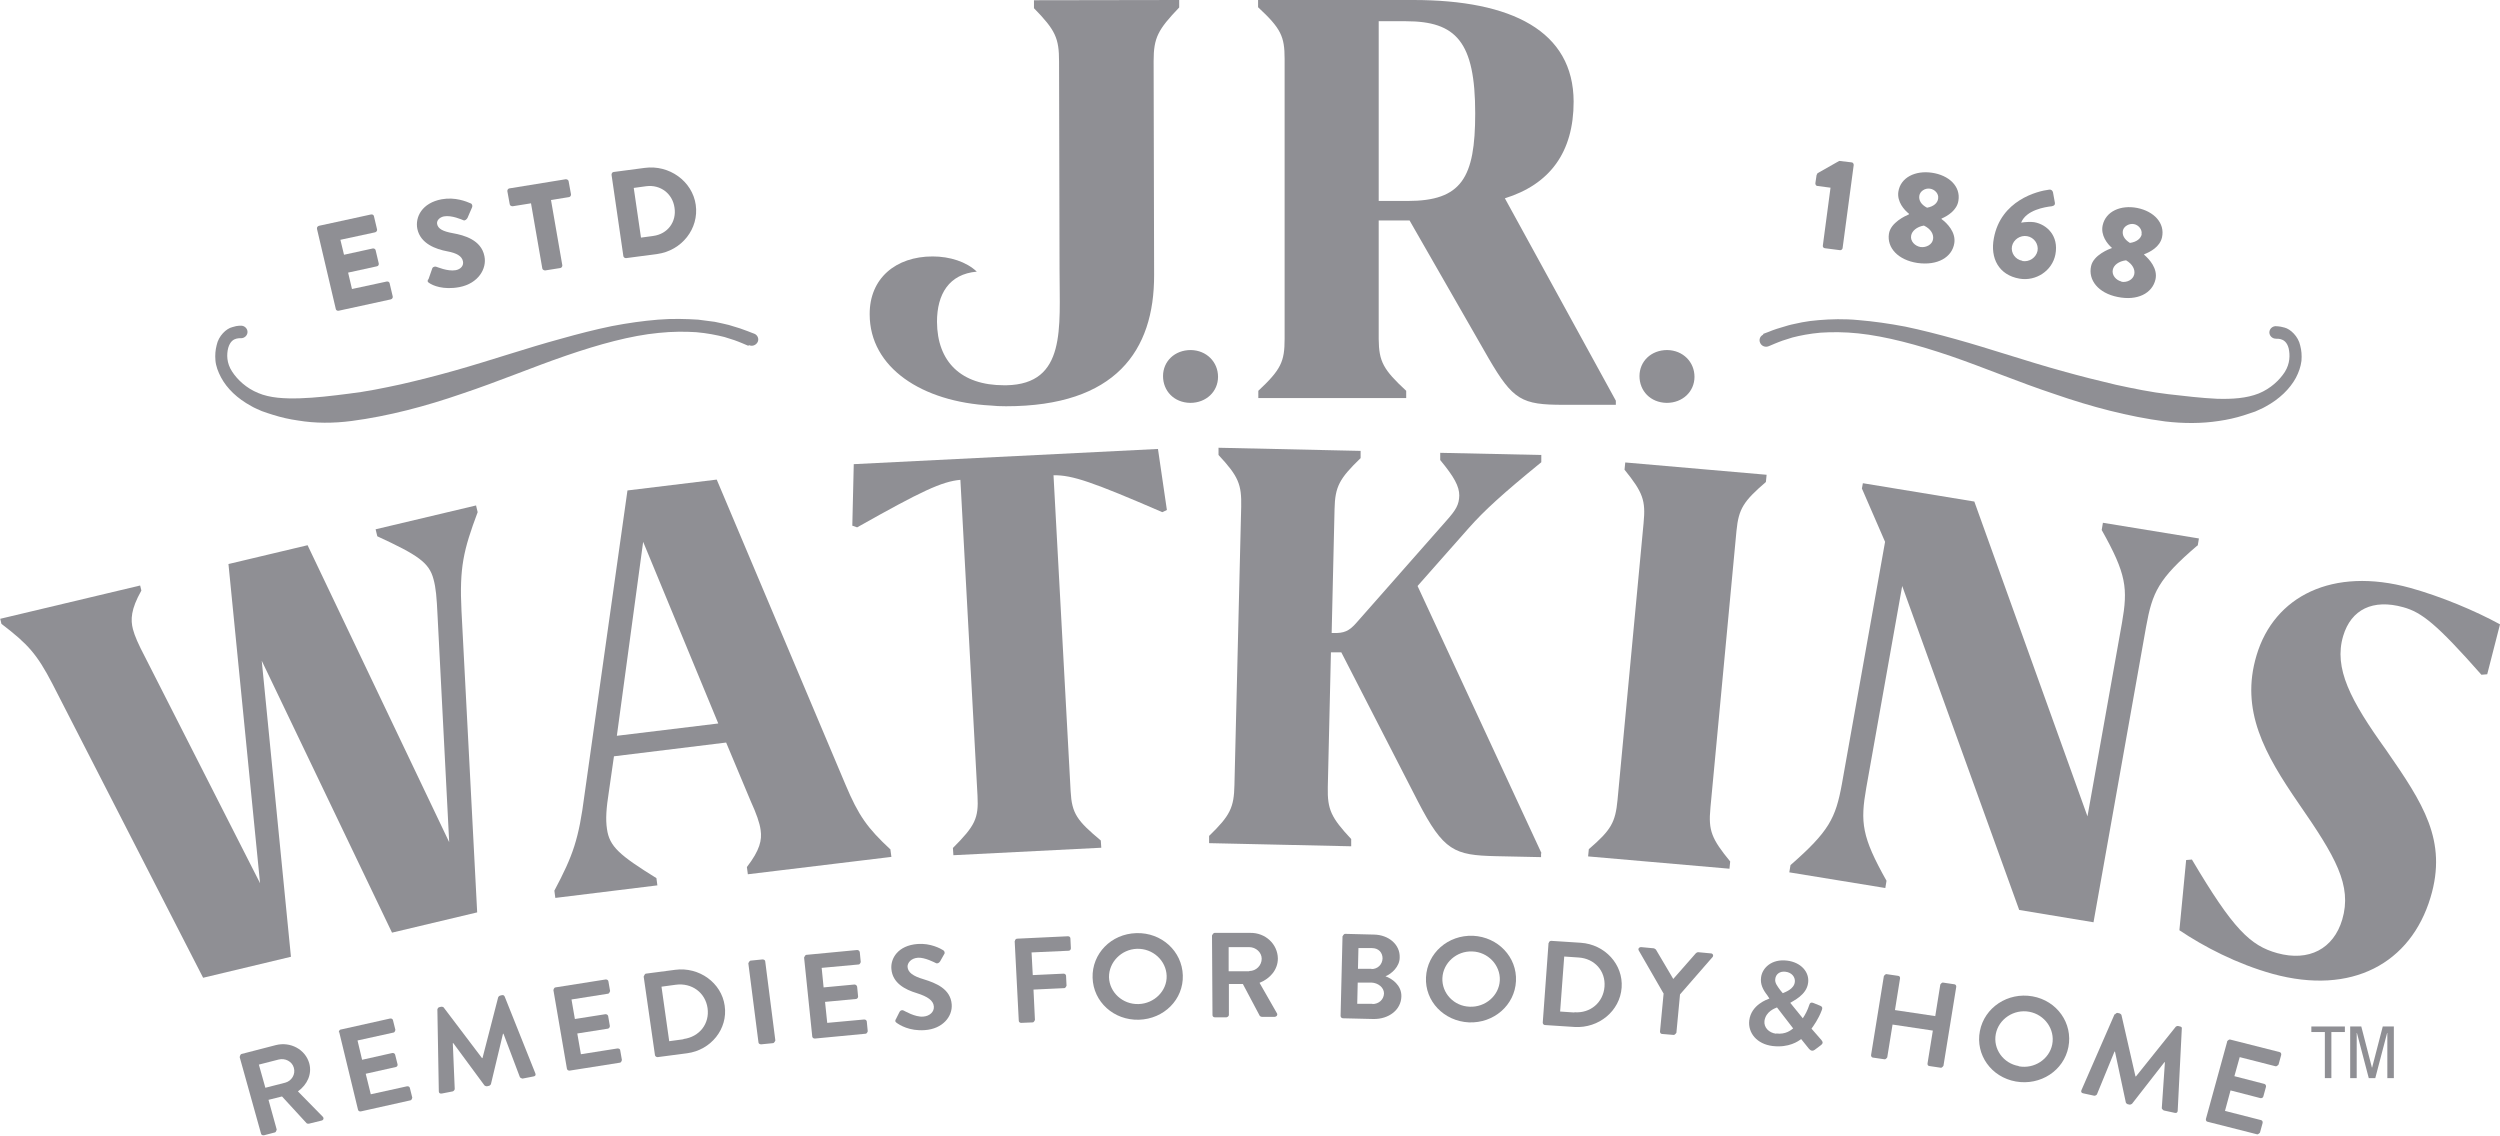<?xml version="1.0" encoding="UTF-8"?><svg id="Layer_1" xmlns="http://www.w3.org/2000/svg" viewBox="0 0 103.63 47.07"><defs><style>.cls-1{fill:#8f8f94;}</style></defs><path class="cls-1" d="m19.73,20.94l.07.29c-.59,1.58-.76,2.29-.67,4.1l.65,12.49-3.53.84-5.4-11.27,1.21,12.27-3.64.87-6.25-12.19c-.64-1.23-1.01-1.64-2.11-2.48l-.05-.21,5.8-1.38.05.21c-.44.78-.45,1.21-.35,1.6.07.27.22.62.51,1.17l4.76,9.36-1.31-13.23,3.28-.78,5.87,12.31-.48-9.34c-.04-.84-.07-1.19-.17-1.56-.18-.69-.64-1-2.33-1.78l-.07-.29,4.17-.99Z"/><path class="cls-1" d="m29.77,29.98l-3.11-7.52-1.09,8.04,4.2-.51Zm7.14,5.24l.04.3-5.95.72-.04-.3c.54-.7.63-1.12.57-1.53-.04-.3-.17-.67-.42-1.22l-1.01-2.41-4.65.57-.21,1.46c-.11.7-.14,1.15-.08,1.55.1.73.52,1.09,2.05,2.04l.04.3-4.23.52-.04-.3c.78-1.47,1.01-2.13,1.25-3.98l1.78-12.61,3.7-.45,5.34,12.65c.54,1.28.9,1.79,1.87,2.69"/><path class="cls-1" d="m43.67,19.7l.71,13.1c.05.93.27,1.22,1.25,2.04l.02.3-6.13.31-.02-.3c.92-.92,1.07-1.23,1.02-2.16l-.71-13.1c-.77.07-1.6.46-4.28,1.97l-.2-.07.06-2.55,12.61-.63.37,2.53-.19.09c-2.89-1.25-3.73-1.54-4.5-1.53"/><path class="cls-1" d="m63.88,35.37v.16s-1.88-.04-1.88-.04c-1.71-.04-2.16-.21-3.22-2.26l-3.18-6.19h-.43s-.13,5.59-.13,5.59c-.02.93.14,1.26.97,2.15v.3s-5.89-.13-5.89-.13v-.3c.88-.85,1.03-1.18,1.05-2.11l.28-11.53c.02-.93-.11-1.26-.94-2.15v-.3s5.89.13,5.89.13v.3c-.88.85-1.06,1.18-1.08,2.11l-.12,5.14h.06c.45.01.66-.07.98-.44l3.71-4.21c.41-.46.53-.67.54-1.05,0-.38-.21-.77-.79-1.47v-.3s4.19.09,4.19.09v.3c-1.63,1.33-2.36,2-3,2.72l-2.13,2.41,5.14,11.08Z"/><path class="cls-1" d="m70.9,33.5c-.09.93.05,1.27.82,2.21l-.03.3-5.86-.51.03-.3c.93-.8,1.1-1.11,1.19-2.04l1.08-11.48c.09-.93-.02-1.26-.79-2.21l.03-.3,5.86.51-.03.3c-.93.8-1.13,1.11-1.22,2.03l-1.08,11.48Z"/><path class="cls-1" d="m91.09,22.61c-1.63,1.39-1.87,1.94-2.13,3.37l-2.18,12.25-3.08-.51-4.85-13.43-1.49,8.37c-.25,1.43-.19,2.02.84,3.85l-.05.3-3.98-.65.05-.3c1.6-1.4,1.87-1.94,2.13-3.36l1.79-10.04-.96-2.21.04-.22,4.62.76,4.69,13.05,1.43-8.02c.25-1.43.19-2.02-.84-3.85l.05-.3,3.98.65-.05.3Z"/><path class="cls-1" d="m102.86,27.97c-1.86-2.11-2.48-2.59-3.24-2.8-1.26-.35-2.16.09-2.49,1.19-.4,1.34.3,2.67,1.78,4.73,1.53,2.21,2.55,3.75,1.84,6.11-.82,2.73-3.26,4.07-6.54,3.17-1.48-.41-2.86-1.13-3.87-1.81l.28-2.91.24-.02c1.71,2.89,2.42,3.57,3.54,3.88,1.31.36,2.33-.18,2.69-1.39.42-1.42-.28-2.61-1.81-4.82-1.4-2.04-2.43-3.85-1.74-6.14.73-2.44,3.14-3.68,6.37-2.79,1.26.35,2.68.94,3.72,1.51l-.53,2.07-.24.02Z"/><path class="cls-1" d="m13.14,9.48c-.01-.05.02-.1.08-.12l2.16-.47c.06-.01.11.02.12.07l.13.55c.01.05-.02.1-.08.12l-1.44.31.15.62,1.19-.26c.05-.01.11.02.12.07l.13.55c.01.06-.02.11-.08.12l-1.19.26.16.68,1.44-.31c.06-.01.11.02.12.07l.13.55c.01.05-.02.1-.08.12l-2.16.47c-.06.01-.11-.02-.12-.07l-.78-3.32Z"/><path class="cls-1" d="m17.76,11.58l.16-.46c.03-.07.13-.08.17-.06.02,0,.46.2.8.14.21-.04.34-.19.3-.37-.04-.21-.26-.34-.64-.41-.49-.09-1.12-.32-1.25-.93-.1-.5.2-1.08,1.01-1.23.55-.1,1.02.09,1.2.17.07.02.08.12.06.16l-.19.44c-.03.06-.11.13-.17.1-.05-.02-.49-.22-.81-.16-.19.04-.31.18-.28.32.04.19.22.3.67.38.44.08,1.16.27,1.29.95.11.52-.26,1.13-1.03,1.28-.68.13-1.12-.07-1.26-.17-.06-.04-.08-.06-.05-.14"/><path class="cls-1" d="m22,8.43l-.75.12c-.06,0-.11-.03-.12-.08l-.1-.55c0-.05.03-.1.08-.11l2.34-.38c.06,0,.11.03.12.08l.1.55c0,.05-.03.1-.08.11l-.75.12.47,2.71c0,.05-.03.1-.08.11l-.63.1c-.05,0-.11-.03-.12-.08l-.47-2.71Z"/><path class="cls-1" d="m27.08,9.78c.6-.08.97-.59.88-1.17-.08-.58-.58-.97-1.18-.89l-.51.07.3,2.06.51-.07Zm-1.73-2.54c0-.05.03-.1.08-.11l1.29-.17c1.02-.14,1.98.55,2.12,1.53.14.99-.58,1.9-1.6,2.04l-1.29.17c-.05,0-.1-.03-.11-.08l-.49-3.37Z"/><path class="cls-1" d="m75.88,7.78l-.54-.07c-.06,0-.09-.06-.09-.11l.05-.34s.03-.06.04-.08l.9-.51.51.06c.06,0,.09.06.09.11l-.46,3.44c0,.05-.06.1-.11.09l-.62-.08c-.06,0-.1-.06-.09-.11l.32-2.41Z"/><path class="cls-1" d="m80.34,8.22c.03-.18-.13-.37-.34-.4-.21-.03-.41.11-.44.29-.03.19.07.37.32.5.28-.05.44-.2.46-.38m-.72,2.01c.22.03.48-.1.51-.33.03-.2-.09-.42-.38-.56-.3.05-.5.23-.53.42-.04.23.16.43.39.47m-.48-1.36v-.02c-.19-.15-.5-.49-.44-.91.09-.6.71-.89,1.39-.79.7.1,1.2.56,1.1,1.16-.06.4-.46.64-.7.74v.02c.23.17.6.54.53,1-.09.58-.69.94-1.53.82-.8-.12-1.27-.63-1.18-1.21.07-.47.7-.75.82-.8"/><path class="cls-1" d="m83.83,10.82c.29.05.57-.14.63-.42.05-.28-.14-.56-.43-.61-.29-.05-.57.14-.63.42-.05.28.14.55.43.6m1.11-2.95c.09-.01.14.04.16.11l.08.44c.01.07-.02.12-.13.14-.27.03-1.06.15-1.27.68.15-.03.4-.04.54-.02.52.09,1.03.56.88,1.34-.13.67-.8,1.12-1.49,1-.86-.15-1.22-.85-1.06-1.68.29-1.56,1.79-1.95,2.3-2.01"/><path class="cls-1" d="m88.77,9.71c.04-.18-.11-.38-.31-.42-.2-.04-.42.09-.46.26-.04.19.05.37.29.52.28-.04.45-.18.49-.36m-.84,1.97c.22.04.48-.08.53-.31.04-.2-.07-.42-.34-.58-.31.04-.51.2-.55.39-.05.23.14.44.36.49m-.4-1.38v-.02c-.19-.16-.47-.52-.38-.93.13-.59.76-.85,1.43-.72.7.14,1.16.63,1.03,1.22-.09.4-.5.61-.74.7v.02c.21.18.57.57.47,1.02-.13.58-.75.9-1.57.73-.8-.16-1.23-.7-1.1-1.28.1-.46.75-.71.87-.75"/><path class="cls-1" d="m11.82,44.88c.27-.07.44-.35.36-.62-.07-.26-.36-.41-.63-.34l-.82.21.27.96.82-.21Zm-1.88-1.07s.01-.1.07-.12l1.43-.37c.6-.15,1.22.18,1.38.76.12.44-.08.88-.47,1.16l1.03,1.05c.05.05.04.14-.05.16l-.53.13s-.08,0-.09-.02l-1.02-1.11-.56.14.34,1.23s-.02.1-.07.12l-.46.12c-.06.01-.11-.02-.12-.07l-.89-3.19Z"/><path class="cls-1" d="m14.04,42.79s.02-.1.07-.11l2.06-.46c.06-.01.11.02.12.07l.1.4s-.02.1-.07.11l-1.5.33.19.8,1.25-.28c.05-.01.11.02.12.07l.1.4c.01.05-.02.1-.07.11l-1.25.28.21.85,1.5-.33c.06-.01.11.02.12.07l.1.4s-.02.1-.07.11l-2.06.46c-.06.01-.11-.02-.12-.07l-.78-3.22Z"/><path class="cls-1" d="m18.13,41.84s.02-.08.08-.09l.08-.02s.08,0,.1.03l1.59,2.1s.01,0,.02,0l.65-2.52s.03-.06.08-.07l.08-.02c.06-.01.09.02.11.06l1.27,3.18c.03.07,0,.12-.07.13l-.46.09s-.09-.02-.11-.06l-.68-1.8s-.02,0-.02,0l-.5,2.09s-.03.06-.08.07l-.09.02s-.08-.01-.1-.04l-1.29-1.75s-.01,0-.02,0l.08,1.91s-.03.08-.08.09l-.46.09c-.07.01-.12-.02-.12-.09l-.06-3.41Z"/><path class="cls-1" d="m22.94,41.04s.02-.1.08-.11l2.09-.33c.06,0,.1.03.11.08l.07.4s-.03.1-.08.11l-1.52.24.14.81,1.27-.2c.05,0,.1.03.11.08l.07.41c0,.05-.03.1-.08.11l-1.27.2.15.86,1.52-.24c.06,0,.11.03.11.08l.07.4s-.02.1-.08.11l-2.09.33c-.06,0-.1-.03-.11-.08l-.56-3.26Z"/><path class="cls-1" d="m28.33,43.07c.67-.09,1.09-.64,1-1.28-.09-.64-.65-1.06-1.32-.97l-.59.08.32,2.26.59-.08Zm-1.64-2.6s.03-.1.08-.11l1.22-.16c.99-.13,1.92.54,2.05,1.49.14.96-.57,1.84-1.56,1.97l-1.22.16c-.05,0-.1-.03-.11-.08l-.47-3.27Z"/><path class="cls-1" d="m31.02,39.93s.04-.1.09-.11l.5-.05c.05,0,.11.03.11.08l.42,3.28s-.04.1-.09.11l-.5.05c-.05,0-.11-.03-.11-.08l-.42-3.28Z"/><path class="cls-1" d="m33.34,39.68s.03-.1.09-.1l2.1-.2c.06,0,.1.04.11.09l.04.41s-.03.1-.09.1l-1.53.14.08.81,1.28-.12c.05,0,.1.04.11.09l.04.41c0,.05-.04.1-.09.1l-1.28.12.09.87,1.53-.14c.06,0,.1.03.11.08l.04.41s-.03.1-.09.1l-2.1.2c-.06,0-.1-.03-.11-.08l-.34-3.29Z"/><path class="cls-1" d="m37.13,42.26l.16-.32c.04-.07.12-.08.17-.05.03.01.47.28.81.25.27-.02.46-.2.44-.42-.02-.25-.26-.41-.7-.55-.5-.15-1.01-.42-1.06-1-.04-.44.27-.98,1.09-1.04.53-.04.95.19,1.06.26.05.03.08.11.04.16l-.17.3c-.04.06-.11.11-.18.07-.04-.02-.46-.24-.74-.22-.29.02-.44.22-.43.38.02.23.22.38.66.51.52.16,1.12.4,1.17,1.04.04.51-.38,1.02-1.11,1.07-.65.05-1.06-.22-1.17-.3-.05-.04-.08-.06-.04-.15"/><path class="cls-1" d="m42.07,39.01c0-.05.04-.1.09-.1l2.11-.1c.06,0,.1.04.1.09l.02.41c0,.05-.04.1-.09.1l-1.54.07.05.94,1.28-.06c.05,0,.1.04.1.09l.02.41s-.04.1-.09.1l-1.28.06.06,1.26s-.04.1-.09.1l-.48.02c-.06,0-.1-.04-.1-.09l-.17-3.3Z"/><path class="cls-1" d="m47.2,41.62c.65-.02,1.18-.55,1.16-1.17-.02-.63-.57-1.14-1.23-1.12-.65.02-1.17.56-1.16,1.18.02.63.57,1.13,1.22,1.11m-.08-2.94c1.04-.03,1.89.75,1.92,1.75.03,1-.78,1.81-1.82,1.84-1.04.03-1.89-.74-1.92-1.74-.03-1,.77-1.82,1.81-1.85"/><path class="cls-1" d="m51.79,40.25c.28,0,.51-.23.51-.51,0-.26-.24-.48-.52-.48h-.85s0,1,0,1h.85Zm-1.54-1.49s.04-.09.1-.09h1.48c.62-.01,1.13.46,1.14,1.06,0,.46-.31.83-.76,1.01l.72,1.26c.04.06,0,.14-.09.15h-.54s-.07-.02-.08-.04l-.7-1.32h-.58s0,1.28,0,1.28c0,.05-.05.09-.1.1h-.48c-.06,0-.1-.04-.1-.09l-.02-3.3Z"/><path class="cls-1" d="m56.85,40.17c.26,0,.45-.19.46-.44,0-.25-.17-.43-.44-.43h-.56s-.02.86-.02.86h.56Zm.04,1.45c.26,0,.47-.18.48-.44,0-.25-.25-.44-.52-.45h-.57s-.02.88-.02.88h.63Zm-1.23-2.82s.04-.09.1-.09l1.19.03c.62.01,1.09.42,1.07.95,0,.38-.34.68-.59.78.27.09.67.37.66.83-.01.56-.52.95-1.16.94l-1.26-.03c-.06,0-.1-.05-.1-.1l.08-3.3Z"/><path class="cls-1" d="m60.92,41.73c.65.03,1.22-.46,1.25-1.09.03-.63-.49-1.18-1.14-1.2-.65-.03-1.21.47-1.24,1.1-.03.63.48,1.17,1.13,1.19m.14-2.94c1.04.05,1.83.89,1.78,1.88-.05,1-.92,1.75-1.95,1.71-1.04-.05-1.83-.88-1.78-1.87.05-1,.91-1.76,1.95-1.72"/><path class="cls-1" d="m65.26,41.96c.67.05,1.2-.41,1.25-1.06.05-.65-.41-1.17-1.08-1.21l-.59-.04-.17,2.28.59.04Zm-1.06-2.87c0-.05.05-.09.1-.09l1.23.08c1,.07,1.76.9,1.69,1.86-.07.97-.95,1.69-1.95,1.63l-1.23-.08c-.05,0-.09-.05-.09-.1l.24-3.3Z"/><path class="cls-1" d="m68.95,41.17l-1.02-1.77c-.04-.07.01-.14.1-.14l.53.05s.06.03.08.05l.72,1.22.94-1.07s.05-.04.09-.04l.53.05c.08,0,.12.09.07.15l-1.35,1.55-.15,1.59s-.06.09-.11.09l-.48-.04c-.06,0-.09-.05-.09-.1l.15-1.58Z"/><path class="cls-1" d="m74.4,40.7c.02-.19-.12-.39-.39-.42-.24-.03-.4.11-.42.29-.03.17.08.3.21.48l.1.12c.08-.04.47-.16.5-.47m-.77,2.14c.39.05.61-.14.7-.21l-.67-.87c-.09.04-.46.16-.52.56-.03.27.18.49.48.53m-.27-1.45h0s-.09-.14-.09-.14c-.18-.23-.3-.46-.26-.75.05-.38.43-.77,1.08-.69.58.07.93.48.87.92-.06.51-.63.75-.74.83l.52.64c.1-.15.2-.34.26-.53.03-.1.07-.15.19-.1l.27.11c.13.05.08.15.06.2-.13.35-.34.64-.42.75l.41.47c.05.07.1.13-.04.23l-.24.18c-.07.05-.15.05-.23-.04l-.33-.41c-.11.09-.51.37-1.18.29-.66-.08-1.03-.55-.97-1.06.08-.65.74-.87.84-.91"/><path class="cls-1" d="m78.09,40.46s.06-.09.11-.08l.48.07c.06,0,.09.06.08.11l-.21,1.31,1.67.25.21-1.31s.06-.09.11-.08l.47.07c.05,0,.09.06.08.11l-.53,3.27s-.06.09-.11.08l-.47-.07c-.06,0-.09-.06-.08-.11l.22-1.36-1.67-.25-.22,1.36s-.06.09-.11.08l-.48-.07c-.05,0-.09-.06-.08-.11l.53-3.27Z"/><path class="cls-1" d="m83.68,44.2c.64.12,1.27-.29,1.39-.91.12-.62-.31-1.23-.95-1.35-.64-.12-1.27.3-1.39.92-.12.62.31,1.22.95,1.33m.57-2.89c1.02.18,1.68,1.12,1.49,2.1-.19.98-1.16,1.61-2.18,1.43-1.02-.18-1.68-1.11-1.49-2.09.19-.98,1.16-1.62,2.18-1.44"/><path class="cls-1" d="m87.68,42.04s.05-.07.11-.05l.08.02s.07.04.07.07l.58,2.54s.01,0,.02,0l1.65-2.06s.05-.04.1-.03l.08.02c.06.01.08.05.07.09l-.17,3.4c0,.07-.05.11-.12.09l-.46-.1s-.08-.06-.08-.09l.13-1.91s-.02,0-.02,0l-1.34,1.72s-.05.04-.1.04l-.09-.02s-.07-.04-.07-.07l-.45-2.11s-.01,0-.02,0l-.73,1.78s-.06.06-.11.05l-.46-.1c-.07-.01-.1-.07-.07-.13l1.37-3.14Z"/><path class="cls-1" d="m92.32,43.16s.07-.08.12-.07l2.05.52c.06.01.08.07.07.12l-.11.4s-.07.08-.12.07l-1.49-.38-.22.79,1.24.32c.05.01.08.07.07.12l-.11.4c-.01.05-.07.08-.12.07l-1.24-.32-.23.85,1.49.38c.06.01.08.07.07.12l-.11.4s-.07.08-.12.07l-2.05-.52c-.06-.01-.08-.07-.07-.12l.88-3.2Z"/><path class="cls-1" d="m31.01,14.33s-.09-.04-.26-.11c-.08-.03-.19-.08-.31-.12-.12-.04-.26-.08-.41-.13-.32-.08-.71-.16-1.17-.2-.46-.03-.99-.03-1.56.03-1.15.11-2.46.47-3.83.94-1.37.47-2.82,1.08-4.32,1.58-1.5.52-3.05.93-4.57,1.13-.76.1-1.52.1-2.23-.02-.36-.05-.7-.13-1.02-.23-.17-.05-.31-.1-.48-.16-.13-.06-.31-.13-.44-.21-.57-.31-1-.72-1.25-1.19-.12-.23-.21-.46-.23-.7-.02-.24,0-.43.05-.63.08-.39.4-.69.65-.75.24-.08.36-.05.36-.06.15,0,.27.12.27.26s-.12.26-.27.26c0,0-.08-.01-.2.02-.11.03-.25.11-.33.38-.07.27-.07.63.16.98.22.34.59.69,1.08.89.49.21,1.1.24,1.74.22.64-.02,1.31-.1,2.01-.19.7-.08,1.43-.23,2.17-.39.74-.17,1.49-.36,2.23-.57,1.49-.42,2.97-.93,4.41-1.32.71-.2,1.41-.38,2.09-.52.67-.13,1.32-.22,1.93-.27.6-.05,1.16-.03,1.66,0,.25.03.48.06.69.09.21.05.4.08.58.13.35.1.62.19.79.26.17.07.26.1.26.1.14.05.21.21.15.34-.06.13-.22.2-.35.14h0Z"/><polygon class="cls-1" points="96.64 44.69 96.37 44.69 96.37 42.78 95.81 42.78 95.81 42.55 97.2 42.55 97.2 42.78 96.64 42.78 96.64 44.69"/><polygon class="cls-1" points="97.42 42.55 97.88 42.55 98.32 44.25 98.33 44.25 98.77 42.55 99.23 42.55 99.23 44.69 98.96 44.69 98.96 42.82 98.95 42.82 98.46 44.69 98.19 44.69 97.7 42.82 97.69 42.82 97.69 44.69 97.42 44.69 97.42 42.55"/><path class="cls-1" d="m73.07,13.85s.09-.04.26-.1c.16-.07.43-.16.79-.26.17-.05.37-.08.58-.13.21-.04.44-.07.69-.09.49-.04,1.05-.06,1.66,0,.6.05,1.25.14,1.93.27.67.14,1.37.32,2.09.52,1.44.4,2.92.91,4.41,1.32.75.21,1.5.4,2.23.57.74.16,1.47.31,2.17.39.7.08,1.37.16,2.01.19.64.02,1.24-.02,1.74-.22.49-.2.86-.55,1.08-.89.22-.35.22-.71.16-.98-.07-.27-.22-.35-.33-.38-.11-.03-.2-.01-.2-.02-.15,0-.27-.12-.27-.26s.12-.26.27-.26c0,.01.12-.01.36.06.24.06.57.36.65.75.05.19.07.39.05.63-.03.24-.11.47-.23.7-.25.46-.68.88-1.25,1.19-.13.08-.32.15-.44.21-.17.06-.32.11-.48.16-.32.1-.67.18-1.02.23-.71.11-1.47.11-2.23.02-1.52-.2-3.07-.61-4.57-1.13-1.51-.5-2.95-1.11-4.32-1.58-1.38-.47-2.69-.82-3.83-.94-.57-.06-1.1-.06-1.56-.03-.46.04-.86.12-1.17.2-.15.05-.29.09-.41.13-.12.04-.23.09-.31.12-.17.07-.26.11-.26.11-.14.06-.3,0-.36-.14-.06-.13,0-.29.14-.34h0Z"/><path class="cls-1" d="m49.34,16.7c.66,0,1.15-.47,1.15-1.08,0-.61-.47-1.1-1.13-1.11-.67,0-1.15.47-1.15,1.08,0,.61.45,1.1,1.13,1.11"/><path class="cls-1" d="m69.09,16.7c.66,0,1.15-.47,1.15-1.08,0-.61-.47-1.1-1.13-1.11-.67,0-1.15.47-1.15,1.08,0,.61.45,1.1,1.13,1.11"/><path class="cls-1" d="m48.88.33V0s-6.02.01-6.02.01v.33c.89.91,1.04,1.24,1.04,2.21l.02,8.64c0,2.4.29,4.73-2.2,4.78-.04,0-.07,0-.1,0h0c-1.78,0-2.77-.97-2.78-2.63,0-1.15.5-1.98,1.65-2.08-.43-.41-1.12-.63-1.83-.63-1.53,0-2.62.91-2.61,2.4,0,2.21,2.17,3.63,5.02,3.78.18.02.39.03.63.03,4.54,0,6.15-2.3,6.14-5.44l-.02-8.87c0-.97.18-1.3,1.06-2.22"/><path class="cls-1" d="m58.35,8.33h-1.2s0-7.45,0-7.45h1.13c2.08,0,2.87.85,2.87,3.82,0,2.67-.56,3.63-2.8,3.63m4.03-.11c1.86-.58,2.85-1.9,2.85-4.01C65.22,1.29,62.67,0,58.58,0h-6.43s0,.3,0,.3c.95.88,1.1,1.21,1.1,2.14v11.61c0,.94-.15,1.27-1.09,2.15v.3h6.13v-.3c-.95-.88-1.13-1.21-1.14-2.14v-4.92s1.28,0,1.28,0l3.28,5.72c1.01,1.73,1.37,1.92,3.1,1.92h2.17v-.17l-4.6-8.39Z"/></svg>